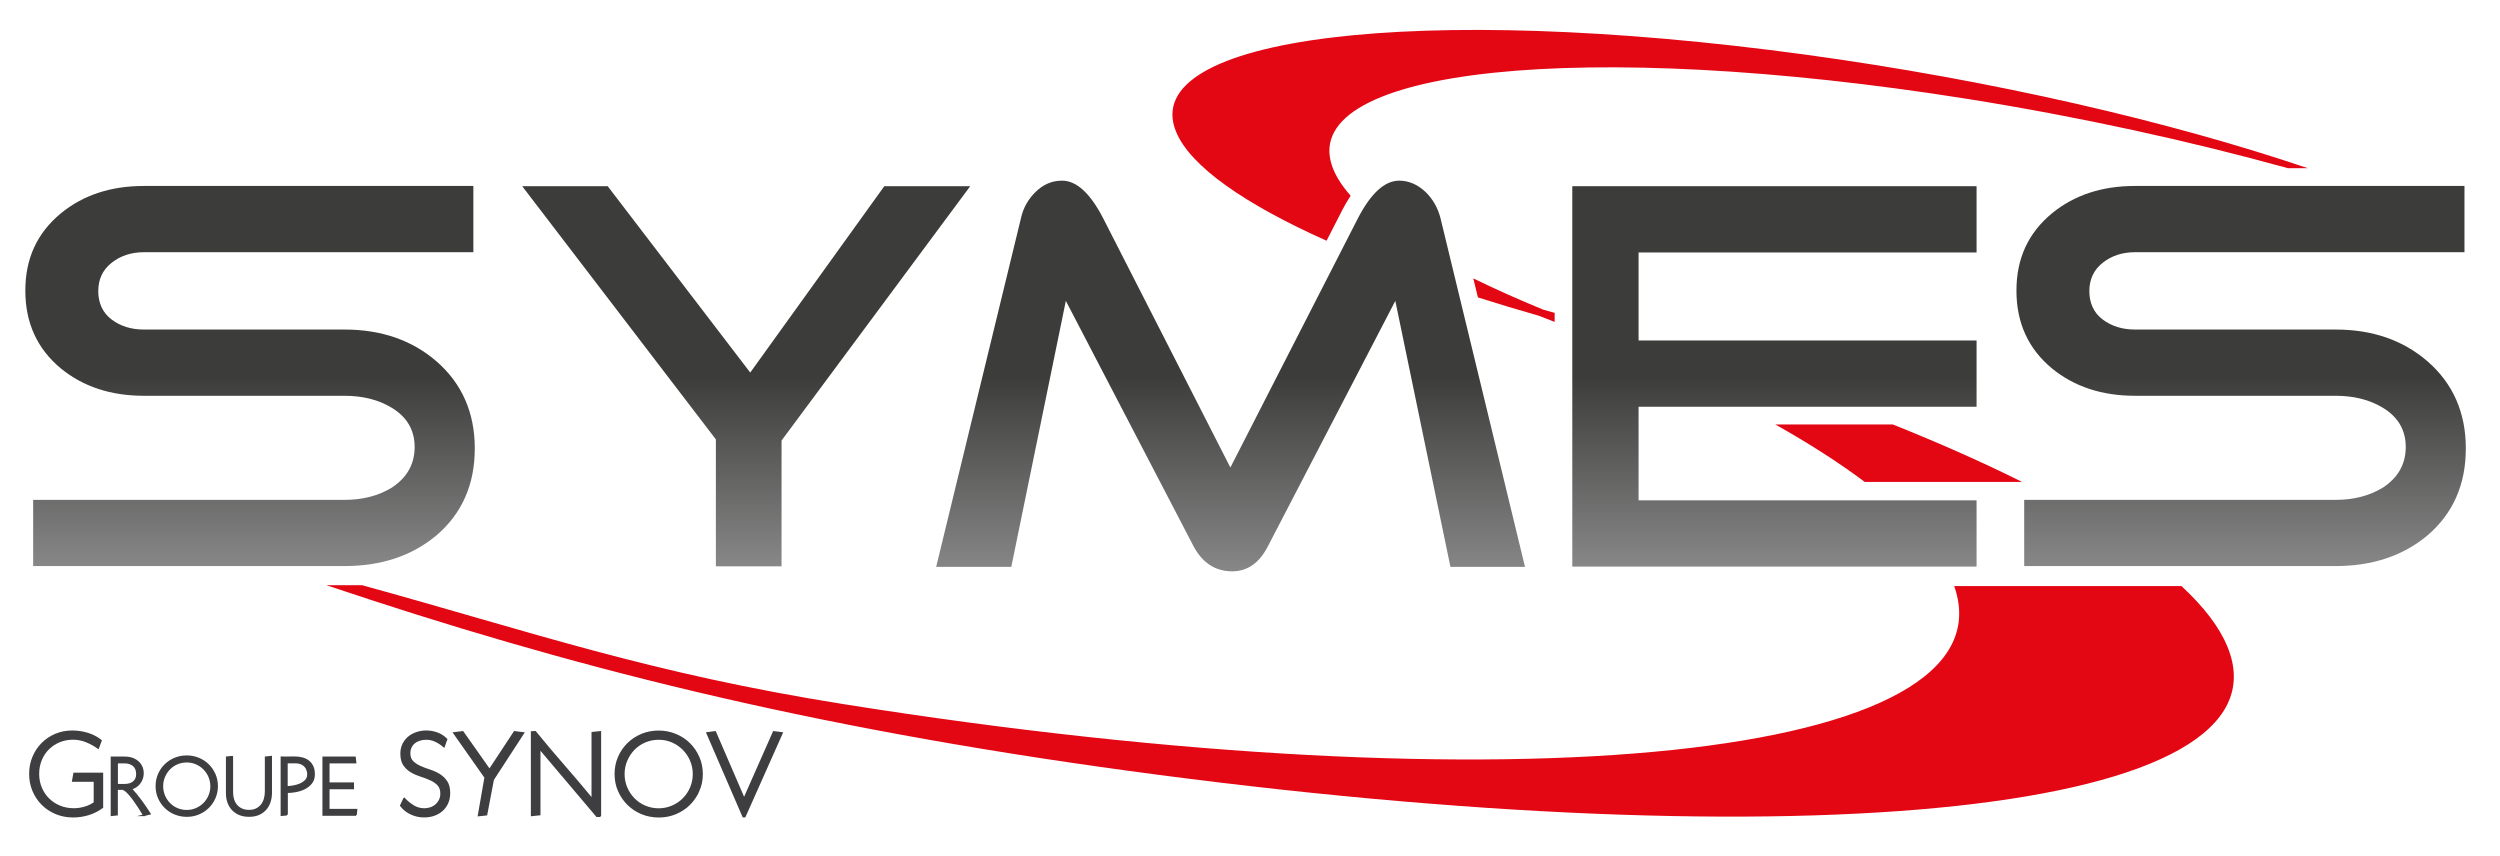 <?xml version="1.0" encoding="UTF-8"?>
<svg xmlns="http://www.w3.org/2000/svg" xmlns:xlink="http://www.w3.org/1999/xlink" viewBox="0 0 748 256">
  <defs>
    <style>
      .cls-1 {
        fill: url(#linear-gradient-2);
      }

      .cls-2 {
        fill: url(#linear-gradient-4);
      }

      .cls-3 {
        fill: #e30613;
      }

      .cls-4 {
        fill: url(#linear-gradient-3);
      }

      .cls-5 {
        fill: url(#linear-gradient-5);
      }

      .cls-6 {
        fill: #3e3d40;
        stroke: #3e3d40;
        stroke-miterlimit: 10;
        stroke-width: .5px;
      }

      .cls-7 {
        fill: url(#linear-gradient);
      }
    </style>
    <linearGradient id="linear-gradient" x1="74.82" y1="169.36" x2="74.82" y2="55.63" gradientUnits="userSpaceOnUse">
      <stop offset="0" stop-color="#878787"/>
      <stop offset=".5" stop-color="#3c3c3b"/>
    </linearGradient>
    <linearGradient id="linear-gradient-2" x1="223.27" y1="169.45" x2="223.27" y2="55.71" xlink:href="#linear-gradient"/>
    <linearGradient id="linear-gradient-3" x1="368.2" y1="170.94" x2="368.2" y2="54.05" xlink:href="#linear-gradient"/>
    <linearGradient id="linear-gradient-4" x1="670.54" x2="670.54" xlink:href="#linear-gradient"/>
    <linearGradient id="linear-gradient-5" x1="530.91" y1="169.53" x2="530.91" y2="55.71" xlink:href="#linear-gradient"/>
  </defs>
  <g id="Groupe_synov" data-name="Groupe synov">
    <g>
      <path class="cls-6" d="M26.47,243.65c-1.5.46-3.03.69-4.59.69-1.82,0-3.52-.33-5.09-.97-1.57-.65-2.94-1.55-4.1-2.7-1.16-1.15-2.07-2.5-2.73-4.06-.66-1.56-.99-3.25-.99-5.07s.32-3.47.97-5.02c.65-1.55,1.54-2.9,2.68-4.04,1.13-1.15,2.48-2.04,4.02-2.7,1.55-.65,3.22-.97,5.02-.97,1.51,0,3.01.23,4.5.67,1.49.45,2.84,1.15,4.04,2.09l-.82,2.23c-1.09-.78-2.27-1.43-3.55-1.95-1.28-.52-2.6-.78-3.97-.78-1.49,0-2.87.27-4.13.8-1.26.53-2.36,1.26-3.3,2.2-.93.93-1.66,2.04-2.18,3.32-.52,1.28-.78,2.66-.78,4.15s.27,2.91.82,4.2c.54,1.29,1.29,2.4,2.23,3.33.95.93,2.06,1.67,3.35,2.2,1.29.53,2.68.8,4.17.8,1.09,0,2.17-.15,3.26-.46,1.09-.31,2.08-.78,2.98-1.42v-6.52h-6.49l.39-2.23h8.44v10.11c-1.28.95-2.67,1.65-4.17,2.11Z"/>
      <path class="cls-6" d="M43.03,243.93c-.17-.26-.4-.64-.69-1.14-.3-.5-.64-1.03-1.02-1.61-.38-.58-.79-1.17-1.22-1.77-.43-.6-.86-1.15-1.29-1.65-.43-.5-.84-.9-1.24-1.22-.4-.31-.75-.47-1.07-.47h-1.49v7.67l-1.64.17v-17.3h3.85c1.16,0,2.13.2,2.92.59.79.4,1.39.91,1.82,1.53.43.62.69,1.31.77,2.06.08.75,0,1.48-.24,2.17-.24.7-.63,1.32-1.18,1.86s-1.24.93-2.08,1.17c1.06,1.16,2.05,2.37,2.97,3.62.92,1.26,1.8,2.55,2.64,3.87l-1.81.45ZM35.02,234.8h2.31c.5,0,.97-.06,1.42-.19.45-.12.84-.32,1.17-.58.33-.27.59-.6.78-.99.19-.4.29-.87.29-1.41,0-1.16-.35-2.03-1.04-2.61-.69-.58-1.6-.87-2.71-.87h-2.21v6.65Z"/>
      <path class="cls-6" d="M64.23,238.74c-.48,1.09-1.13,2.04-1.95,2.84s-1.78,1.43-2.88,1.89c-1.1.46-2.27.68-3.51.68s-2.44-.23-3.54-.68c-1.1-.45-2.06-1.08-2.88-1.89-.82-.8-1.47-1.75-1.95-2.83-.48-1.08-.72-2.26-.72-3.54s.24-2.43.71-3.53c.47-1.09,1.12-2.04,1.94-2.84.82-.8,1.78-1.43,2.88-1.89,1.1-.45,2.28-.68,3.54-.68s2.42.23,3.52.68c1.11.46,2.07,1.08,2.89,1.89s1.47,1.75,1.95,2.84c.48,1.09.72,2.27.72,3.53s-.24,2.43-.72,3.52ZM62.61,232.38c-.38-.89-.9-1.66-1.56-2.33-.66-.67-1.43-1.2-2.32-1.59-.89-.39-1.83-.58-2.84-.58s-1.99.19-2.88.57c-.89.38-1.67.91-2.32,1.58-.65.67-1.17,1.45-1.55,2.35-.38.89-.57,1.84-.57,2.85s.19,1.98.57,2.87c.38.89.9,1.66,1.55,2.33.65.67,1.42,1.2,2.31,1.58.89.38,1.84.57,2.87.57s1.96-.19,2.85-.58c.89-.39,1.67-.91,2.33-1.58.66-.66,1.18-1.44,1.56-2.33.38-.89.57-1.84.57-2.85s-.19-1.96-.57-2.84Z"/>
      <path class="cls-6" d="M69.49,226.41v10.67c0,.78.11,1.5.32,2.17.21.67.53,1.25.96,1.74.42.49.94.87,1.56,1.15.62.28,1.34.42,2.17.42s1.6-.15,2.22-.46c.62-.31,1.14-.72,1.55-1.24.41-.52.72-1.13.92-1.82.2-.69.3-1.44.3-2.23v-10.23l1.64-.17v10.7c0,1.03-.14,1.97-.43,2.83-.29.86-.71,1.6-1.27,2.22-.56.62-1.24,1.11-2.06,1.46-.82.35-1.76.53-2.82.53s-1.95-.16-2.78-.48c-.83-.32-1.53-.78-2.11-1.38-.58-.59-1.03-1.31-1.34-2.15-.31-.84-.47-1.77-.47-2.79v-10.77l1.64-.17Z"/>
      <path class="cls-6" d="M85.87,243.73l-1.66.17v-17.3c.66.02,1.32.02,1.96,0,.64-.02,1.3-.02,1.96-.02.84,0,1.62.1,2.33.29.71.19,1.33.49,1.85.91.52.41.93.94,1.22,1.59.29.64.43,1.42.43,2.33,0,1.03-.27,1.88-.81,2.56-.54.68-1.21,1.22-2.01,1.63-.8.41-1.68.69-2.63.87-.95.17-1.83.26-2.64.26v6.73ZM91.91,230.23c-.19-.43-.45-.8-.78-1.12-.33-.31-.72-.56-1.17-.72-.45-.16-.93-.25-1.47-.25h-2.66v7.32c.56-.02,1.21-.09,1.94-.21.73-.12,1.42-.33,2.07-.61.65-.28,1.2-.66,1.65-1.14.45-.48.67-1.08.67-1.81h.02c0-.55-.1-1.03-.29-1.46Z"/>
      <path class="cls-6" d="M106.52,243.83h-9.8v-17.22h9.48l.17,1.54h-8.02v6.2h7.32v1.54h-7.32v6.38h8.31l-.15,1.56Z"/>
      <path class="cls-6" d="M120.94,238.92c.78.85,1.68,1.59,2.69,2.22,1.02.63,2.13.94,3.33.94.66,0,1.3-.11,1.91-.32.61-.21,1.15-.53,1.61-.94.46-.41.83-.9,1.1-1.47.27-.57.41-1.21.41-1.91,0-1.11-.3-1.98-.89-2.61-.59-.63-1.33-1.15-2.22-1.56-.89-.41-1.84-.78-2.87-1.1-1.03-.32-1.99-.73-2.87-1.24-.89-.51-1.63-1.18-2.22-2.02-.59-.84-.89-1.97-.89-3.39,0-1.16.24-2.17.71-3.05.47-.87,1.09-1.59,1.86-2.14.77-.56,1.64-.96,2.62-1.22.98-.26,1.97-.35,2.98-.28,1,.07,1.98.3,2.92.69.95.39,1.77.95,2.48,1.68l-.78,2.16c-.73-.64-1.55-1.18-2.45-1.61-.9-.44-1.84-.66-2.84-.66-.66,0-1.29.09-1.9.27-.6.18-1.13.44-1.59.8-.46.35-.83.8-1.1,1.35-.27.54-.41,1.17-.41,1.88,0,1.06.3,1.89.89,2.48.59.59,1.32,1.09,2.2,1.49.87.4,1.83.77,2.87,1.1,1.04.33,2,.76,2.87,1.28.87.52,1.61,1.21,2.2,2.07.59.86.89,2.01.89,3.46,0,1.3-.26,2.43-.78,3.39-.52.96-1.2,1.73-2.04,2.3-.84.58-1.79.98-2.85,1.19-1.06.21-2.13.24-3.21.09-1.08-.15-2.11-.5-3.1-1.03-.99-.53-1.84-1.26-2.55-2.18l.99-2.09Z"/>
      <path class="cls-6" d="M147.53,233.28l-1.99,10.46-2.34.25,1.99-11.38-9.36-13.3,2.62-.32,8.01,11.35,7.48-11.35,2.66.32-9.08,13.97Z"/>
      <path class="cls-6" d="M179.62,244.2h-1.03l-17.13-20.25v19.75l-2.38.25v-24.92l1.06-.07c2.81,3.45,5.66,6.82,8.54,10.12,2.88,3.3,5.73,6.66,8.55,10.09v-19.93l2.38-.25v25.21Z"/>
      <path class="cls-6" d="M209.01,236.62c-.69,1.56-1.61,2.91-2.78,4.06-1.17,1.15-2.54,2.04-4.11,2.7-1.57.65-3.24.97-5.02.97s-3.48-.33-5.05-.97c-1.57-.65-2.94-1.55-4.11-2.7-1.17-1.15-2.1-2.49-2.78-4.04-.69-1.55-1.03-3.23-1.03-5.05s.34-3.47,1.01-5.03c.67-1.56,1.6-2.91,2.77-4.06,1.17-1.15,2.54-2.04,4.11-2.7,1.57-.65,3.26-.97,5.05-.97s3.45.33,5.03.97c1.58.65,2.96,1.55,4.13,2.7,1.17,1.15,2.1,2.5,2.78,4.06.69,1.56,1.03,3.24,1.03,5.03s-.34,3.48-1.03,5.04ZM206.71,227.52c-.54-1.26-1.29-2.37-2.23-3.33-.95-.96-2.05-1.71-3.32-2.27-1.26-.56-2.62-.83-4.06-.83s-2.84.27-4.11.82c-1.28.54-2.38,1.29-3.32,2.25-.93.96-1.67,2.07-2.22,3.35-.54,1.28-.82,2.64-.82,4.08s.27,2.83.82,4.1c.54,1.26,1.28,2.38,2.22,3.33.93.96,2.03,1.71,3.3,2.25,1.26.54,2.63.82,4.1.82s2.8-.28,4.08-.83c1.28-.55,2.39-1.3,3.33-2.25.94-.95,1.69-2.06,2.23-3.33.54-1.28.82-2.64.82-4.08s-.27-2.79-.82-4.06Z"/>
      <path class="cls-6" d="M222.84,244.31h-.46l-10.81-25,2.41-.32,8.65,20.03,8.86-20.03,2.48.32-11.13,25Z"/>
    </g>
  </g>
  <g id="A_dégradé_" data-name="A(dégradé)">
    <path class="cls-3" d="M461.84,92.69c-7.57-3.1-14.6-6.24-21.03-9.4l1.38,5.69c5.89,1.88,11.99,3.71,18.28,5.51,1.57.61,3.13,1.22,4.68,1.83v-2.72c-1.1-.3-2.2-.61-3.3-.91Z"/>
    <path class="cls-3" d="M404.12,58.57c-2.74-3.1-4.64-6.13-5.62-9.08-9.67-29.19,75.41-38.1,190.02-19.92,33.9,5.42,66.58,12.6,96.06,20.76h5.94c-41.21-13.96-94.34-26.33-150.36-33.99-115.73-15.78-200.01-5.45-188.28,23.07,4.23,10.33,20.5,21.65,45.03,32.62l4.73-9.24c.8-1.54,1.63-2.95,2.48-4.24Z"/>
    <g>
      <g>
        <path class="cls-7" d="M142.05,134.23c0,10.77-3.83,19.43-11.49,25.98-7.33,6.11-16.49,9.16-27.48,9.16H9.92v-19.81h93.16c5.44,0,10.16-1.22,14.16-3.67,4.55-3,6.82-7.05,6.82-12.15s-2.33-9.05-6.99-11.82c-3.89-2.33-8.55-3.5-13.99-3.5h-60.03c-9.88,0-18.15-2.72-24.81-8.16-7.11-5.88-10.66-13.65-10.66-23.31s3.55-17.26,10.66-23.15c6.66-5.44,14.93-8.16,24.81-8.16h98.58v19.82H43.06c-3.77,0-6.99,1.06-9.66,3.16-2.67,2.11-4,4.94-4,8.49s1.33,6.5,4,8.49c2.66,2,5.88,3,9.66,3h60.03c10.99,0,20.15,3.17,27.48,9.49,7.66,6.66,11.49,15.38,11.49,26.14Z"/>
        <path class="cls-1" d="M290.29,55.71l-56.45,76.1v37.63h-19.65v-37.97l-57.95-75.76h25.58l42.65,55.76,40.11-55.76h25.71Z"/>
        <path class="cls-4" d="M456.28,169.61h-22.31l-16.49-79.59-38.13,73.43c-2.55,4.99-6.11,7.49-10.66,7.49-5.11,0-8.99-2.55-11.66-7.66l-38.13-73.26-16.32,79.59h-22.48l25.39-104.4c.67-3,2.13-5.61,4.4-7.83,2.27-2.22,4.9-3.33,7.89-3.33,4.31,0,8.41,3.75,12.28,11.24l38.07,74.59,38.21-74.67c3.88-7.44,7.99-11.16,12.32-11.16,2.88,0,5.55,1.17,7.99,3.5,2.11,2.11,3.55,4.66,4.33,7.66l25.3,104.4Z"/>
        <path class="cls-2" d="M737.77,134.23c0,10.77-3.83,19.43-11.49,25.98-7.33,6.11-16.49,9.16-27.47,9.16h-93.17v-19.81h93.17c5.44,0,10.16-1.22,14.16-3.67,4.55-3,6.83-7.05,6.83-12.15s-2.33-9.05-6.99-11.82c-3.89-2.33-8.55-3.5-13.99-3.5h-60.03c-9.88,0-18.15-2.72-24.81-8.16-7.11-5.88-10.66-13.65-10.66-23.31s3.55-17.26,10.66-23.15c6.66-5.44,14.93-8.16,24.81-8.16h98.58v19.82h-98.58c-3.78,0-6.99,1.06-9.66,3.16-2.66,2.11-4,4.94-4,8.49s1.33,6.5,4,8.49c2.67,2,5.88,3,9.66,3h60.03c10.99,0,20.15,3.17,27.47,9.49,7.66,6.66,11.49,15.38,11.49,26.14Z"/>
      </g>
      <polygon class="cls-5" points="490.26 75.54 591.39 75.54 591.39 55.71 470.43 55.71 470.43 169.53 591.39 169.53 591.39 149.7 490.26 149.7 490.26 121.7 591.39 121.7 591.39 101.87 490.26 101.87 490.26 75.54"/>
    </g>
    <path class="cls-3" d="M566.32,126.99h-35.15c10.22,5.76,19.18,11.51,26.75,17.2h47.07c-11.57-5.78-24.52-11.53-38.67-17.2Z"/>
    <path class="cls-3" d="M584.88,175.89c16.92,51.09-131.88,66.69-332.34,34.81-58.43-9.28-93.25-21.59-144.21-35.61h-10.67c71.81,24.15,142.52,42.24,239.67,55.5,202.41,27.6,349.61,12.83,329.13-37.07-2.41-5.9-7.08-11.98-13.75-18.16h-68.03c.06.18.13.35.19.53Z"/>
  </g>
</svg>